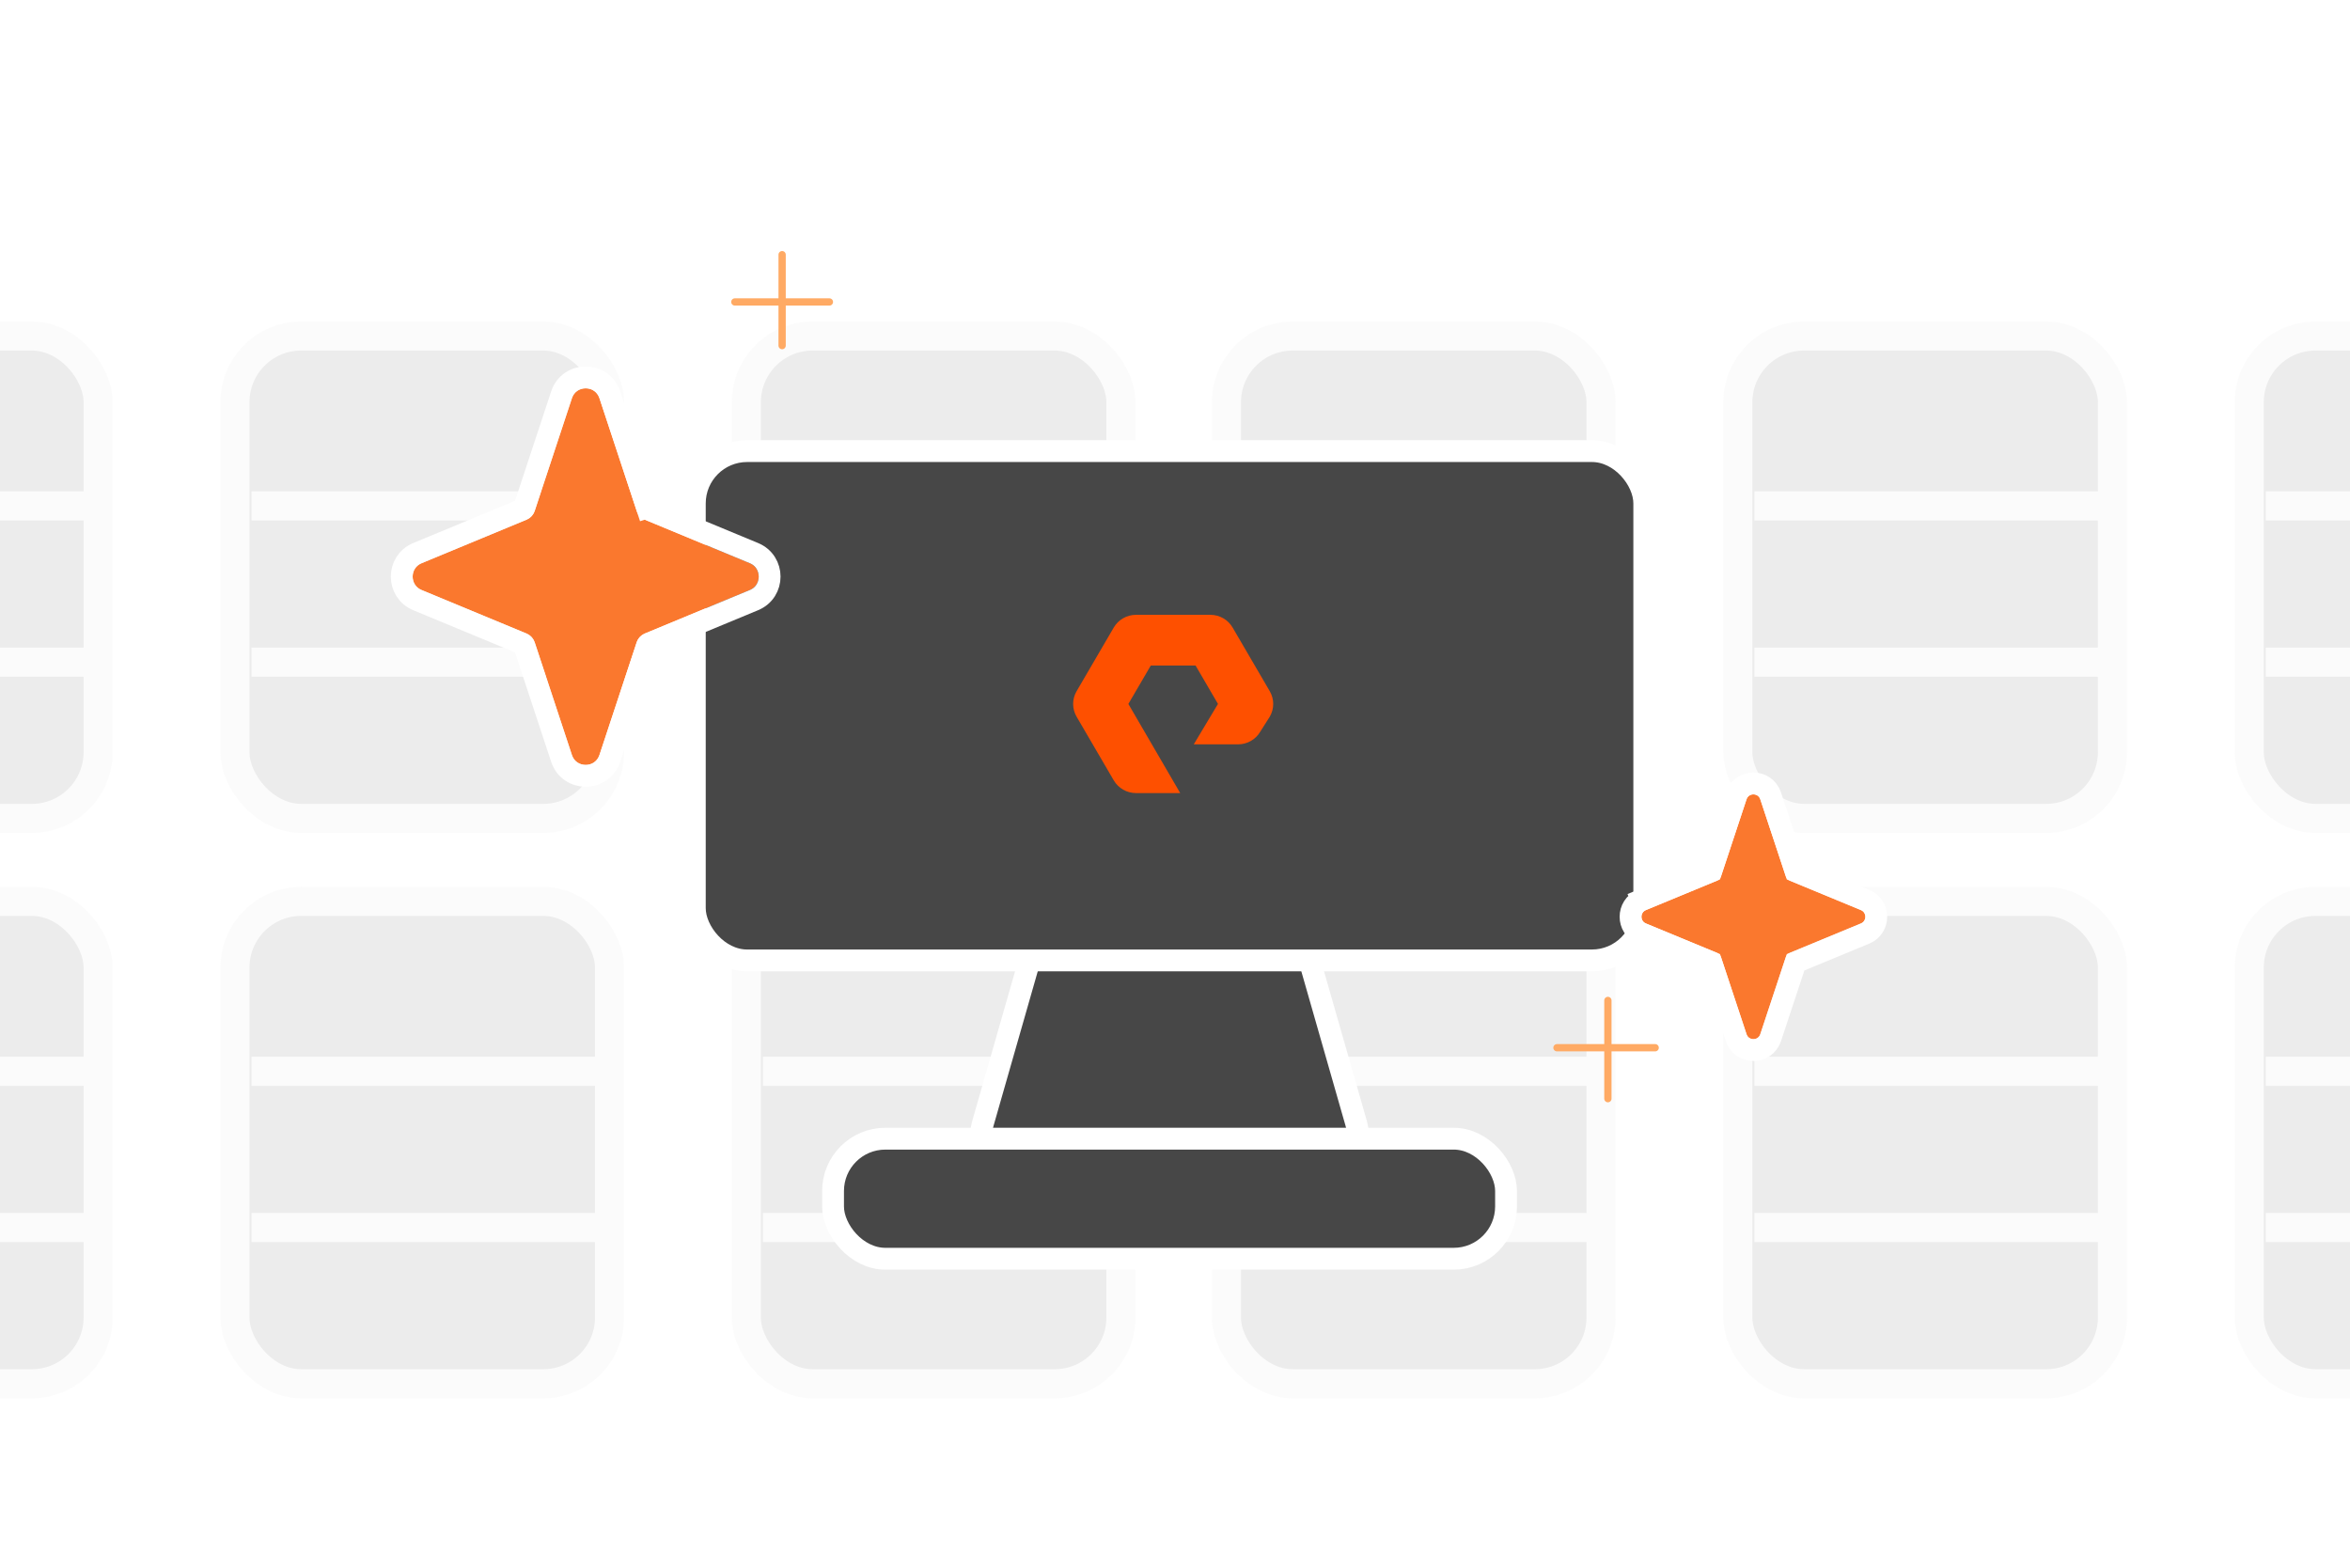 <svg width="646" height="431" viewBox="0 0 646 431" fill="none" xmlns="http://www.w3.org/2000/svg">
<g clip-path="url(#clip0_609_15530)">
<g opacity="0.5">
<rect x="-76" y="92.36" width="102.978" height="132.604" rx="18.201" fill="#DADADA" stroke="#F8F8F8" stroke-width="8"/>
<line x1="-71.439" y1="139.065" x2="23.082" y2="139.065" stroke="#F8F8F8" stroke-width="8"/>
<line x1="-71.439" y1="182.015" x2="23.082" y2="182.015" stroke="#F8F8F8" stroke-width="8"/>
<rect x="-76" y="247.764" width="102.978" height="132.604" rx="18.201" fill="#DADADA" stroke="#F8F8F8" stroke-width="8"/>
<line x1="-71.439" y1="294.47" x2="23.082" y2="294.47" stroke="#F8F8F8" stroke-width="8"/>
<line x1="-71.439" y1="337.419" x2="23.082" y2="337.419" stroke="#F8F8F8" stroke-width="8"/>
<rect x="64.579" y="92.36" width="102.978" height="132.604" rx="18.201" fill="#DADADA" stroke="#F8F8F8" stroke-width="8"/>
<line x1="69.141" y1="139.065" x2="163.661" y2="139.065" stroke="#F8F8F8" stroke-width="8"/>
<line x1="69.141" y1="182.015" x2="163.661" y2="182.015" stroke="#F8F8F8" stroke-width="8"/>
<rect x="64.579" y="247.764" width="102.978" height="132.604" rx="18.201" fill="#DADADA" stroke="#F8F8F8" stroke-width="8"/>
<line x1="69.141" y1="294.47" x2="163.661" y2="294.47" stroke="#F8F8F8" stroke-width="8"/>
<line x1="69.141" y1="337.419" x2="163.661" y2="337.419" stroke="#F8F8F8" stroke-width="8"/>
<rect x="205.159" y="92.36" width="102.978" height="132.604" rx="18.201" fill="#DADADA" stroke="#F8F8F8" stroke-width="8"/>
<line x1="209.72" y1="139.065" x2="304.24" y2="139.065" stroke="#F8F8F8" stroke-width="8"/>
<line x1="209.72" y1="182.015" x2="304.24" y2="182.015" stroke="#F8F8F8" stroke-width="8"/>
<rect x="205.158" y="247.764" width="102.978" height="132.604" rx="18.201" fill="#DADADA" stroke="#F8F8F8" stroke-width="8"/>
<line x1="209.72" y1="294.47" x2="304.24" y2="294.47" stroke="#F8F8F8" stroke-width="8"/>
<line x1="209.72" y1="337.419" x2="304.24" y2="337.419" stroke="#F8F8F8" stroke-width="8"/>
<rect x="337.137" y="92.36" width="102.978" height="132.604" rx="18.201" fill="#DADADA" stroke="#F8F8F8" stroke-width="8"/>
<line x1="341.698" y1="139.065" x2="436.219" y2="139.065" stroke="#F8F8F8" stroke-width="8"/>
<line x1="341.698" y1="182.015" x2="436.219" y2="182.015" stroke="#F8F8F8" stroke-width="8"/>
<rect x="337.137" y="247.764" width="102.978" height="132.604" rx="18.201" fill="#DADADA" stroke="#F8F8F8" stroke-width="8"/>
<line x1="341.698" y1="294.47" x2="436.219" y2="294.47" stroke="#F8F8F8" stroke-width="8"/>
<line x1="341.698" y1="337.419" x2="436.219" y2="337.419" stroke="#F8F8F8" stroke-width="8"/>
<rect x="477.716" y="92.36" width="102.978" height="132.604" rx="18.201" fill="#DADADA" stroke="#F8F8F8" stroke-width="8"/>
<line x1="482.278" y1="139.065" x2="576.798" y2="139.065" stroke="#F8F8F8" stroke-width="8"/>
<line x1="482.278" y1="182.015" x2="576.798" y2="182.015" stroke="#F8F8F8" stroke-width="8"/>
<rect x="477.716" y="247.764" width="102.978" height="132.604" rx="18.201" fill="#DADADA" stroke="#F8F8F8" stroke-width="8"/>
<line x1="482.278" y1="294.47" x2="576.798" y2="294.47" stroke="#F8F8F8" stroke-width="8"/>
<line x1="482.278" y1="337.419" x2="576.798" y2="337.419" stroke="#F8F8F8" stroke-width="8"/>
<rect x="618.295" y="92.36" width="102.978" height="132.604" rx="18.201" fill="#DADADA" stroke="#F8F8F8" stroke-width="8"/>
<line x1="622.857" y1="139.065" x2="717.377" y2="139.065" stroke="#F8F8F8" stroke-width="8"/>
<line x1="622.857" y1="182.015" x2="717.377" y2="182.015" stroke="#F8F8F8" stroke-width="8"/>
<rect x="618.295" y="247.764" width="102.978" height="132.604" rx="18.201" fill="#DADADA" stroke="#F8F8F8" stroke-width="8"/>
<line x1="622.857" y1="294.47" x2="717.377" y2="294.47" stroke="#F8F8F8" stroke-width="8"/>
<line x1="622.857" y1="337.419" x2="717.377" y2="337.419" stroke="#F8F8F8" stroke-width="8"/>
</g>
<path d="M285.753 254.422C287.518 248.252 293.159 244 299.576 244H343.424C349.841 244 355.482 248.252 357.247 254.422L372.773 308.666C375.402 317.852 368.505 327 358.95 327H284.05C274.495 327 267.598 317.852 270.227 308.666L285.753 254.422Z" fill="#474747" stroke="white" stroke-width="6"/>
<rect x="191" y="124" width="261" height="140" rx="14.378" fill="#474747" stroke="white" stroke-width="6"/>
<path fill-rule="evenodd" clip-rule="evenodd" d="M324.432 218H312.274C309.763 218 307.423 216.662 306.168 214.513L295.938 196.987C294.687 194.836 294.687 192.165 295.938 190.017L306.168 172.489C307.423 170.339 309.761 169 312.274 169H332.727C335.238 169 337.577 170.339 338.833 172.489L349.06 190.017C350.313 192.165 350.313 194.836 349.06 196.987L346.415 201.159C345.184 203.269 342.843 204.605 340.333 204.605H328.157L334.814 193.492L328.657 182.945H316.342L310.182 193.5L324.432 218Z" fill="#FE5000"/>
<rect x="229" y="313" width="185" height="33" rx="14.378" fill="#474747" stroke="white" stroke-width="6"/>
<g filter="url(#filter0_d_609_15530)">
<path d="M157.208 101.482C158.415 97.827 163.585 97.827 164.792 101.482L175.011 132.423C175.376 133.526 176.202 134.415 177.274 134.86L206.101 146.811C209.387 148.173 209.387 152.827 206.101 154.189L177.274 166.14C176.202 166.585 175.376 167.474 175.011 168.577L164.792 199.518C163.585 203.173 158.415 203.173 157.208 199.518L146.989 168.577C146.624 167.474 145.798 166.585 144.726 166.14L115.899 154.189C112.613 152.827 112.613 148.173 115.899 146.811L144.726 134.86C145.798 134.415 146.624 133.526 146.989 132.423L157.208 101.482Z" fill="#FA782E"/>
<path d="M177.86 131.482L175.011 132.423L177.86 131.482L167.641 100.541C165.527 94.141 156.473 94.141 154.359 100.541L144.14 131.482C144.049 131.757 143.844 131.978 143.577 132.089L114.75 144.039C108.996 146.425 108.996 154.575 114.75 156.961L143.577 168.911C143.844 169.022 144.049 169.243 144.14 169.518L154.359 200.459C156.473 206.859 165.527 206.859 167.641 200.459L177.86 169.518C177.951 169.243 178.156 169.022 178.423 168.911L207.25 156.961C213.004 154.575 213.004 146.425 207.25 144.039L178.423 132.089C178.156 131.978 177.951 131.757 177.86 131.482Z" stroke="white" stroke-width="6"/>
</g>
<path d="M215 70L215 95" stroke="#FFAA64" stroke-width="2" stroke-linecap="round"/>
<path d="M202 83L228 83" stroke="#FFAA64" stroke-width="2" stroke-linecap="round"/>
<g filter="url(#filter1_d_609_15530)">
<path d="M480.104 211.726C480.709 209.9 483.291 209.9 483.896 211.726L490.896 232.868C491.078 233.42 491.492 233.864 492.028 234.086L511.538 242.155C513.183 242.835 513.183 245.165 511.538 245.845L492.028 253.914C491.492 254.136 491.078 254.58 490.896 255.132L483.896 276.274C483.291 278.1 480.709 278.1 480.104 276.274L473.104 255.132C472.922 254.58 472.508 254.136 471.972 253.914L452.462 245.845C450.817 245.165 450.817 242.835 452.462 242.155L471.972 234.086C472.508 233.864 472.922 233.42 473.104 232.868L480.104 211.726Z" fill="#FA782E"/>
<path d="M451.315 239.382L452.426 242.069L451.315 239.382C447.199 241.085 447.199 246.915 451.315 248.618L452.462 245.845L451.315 248.618L470.401 256.511L477.256 277.217C478.769 281.786 485.231 281.786 486.744 277.217L493.599 256.511L512.685 248.618C516.801 246.915 516.801 241.085 512.685 239.382L493.599 231.489L486.744 210.783C485.231 206.214 478.769 206.214 477.256 210.783L479.947 211.674L477.256 210.783L470.401 231.489L451.315 239.382Z" stroke="white" stroke-width="6"/>
</g>
<path d="M442 275L442 302" stroke="#FFAA64" stroke-width="2" stroke-linecap="round"/>
<path d="M428 288L455 288" stroke="#FFAA64" stroke-width="2" stroke-linecap="round"/>
</g>
<defs>
<filter id="filter0_d_609_15530" x="83.435" y="76.741" width="155.131" height="163.518" filterUnits="userSpaceOnUse" color-interpolation-filters="sRGB">
<feFlood flood-opacity="0" result="BackgroundImageFix"/>
<feColorMatrix in="SourceAlpha" type="matrix" values="0 0 0 0 0 0 0 0 0 0 0 0 0 0 0 0 0 0 127 0" result="hardAlpha"/>
<feOffset dy="8"/>
<feGaussianBlur stdDeviation="12"/>
<feColorMatrix type="matrix" values="0 0 0 0 0 0 0 0 0 0 0 0 0 0 0 0 0 0 0.15 0"/>
<feBlend mode="normal" in2="BackgroundImageFix" result="effect1_dropShadow_609_15530"/>
<feBlend mode="normal" in="SourceGraphic" in2="effect1_dropShadow_609_15530" result="shape"/>
</filter>
<filter id="filter1_d_609_15530" x="421.228" y="188.357" width="121.544" height="127.287" filterUnits="userSpaceOnUse" color-interpolation-filters="sRGB">
<feFlood flood-opacity="0" result="BackgroundImageFix"/>
<feColorMatrix in="SourceAlpha" type="matrix" values="0 0 0 0 0 0 0 0 0 0 0 0 0 0 0 0 0 0 127 0" result="hardAlpha"/>
<feOffset dy="8"/>
<feGaussianBlur stdDeviation="12"/>
<feColorMatrix type="matrix" values="0 0 0 0 0 0 0 0 0 0 0 0 0 0 0 0 0 0 0.15 0"/>
<feBlend mode="normal" in2="BackgroundImageFix" result="effect1_dropShadow_609_15530"/>
<feBlend mode="normal" in="SourceGraphic" in2="effect1_dropShadow_609_15530" result="shape"/>
</filter>
<clipPath id="clip0_609_15530">
<rect width="646" height="430.667" fill="white"/>
</clipPath>
</defs>
</svg>
